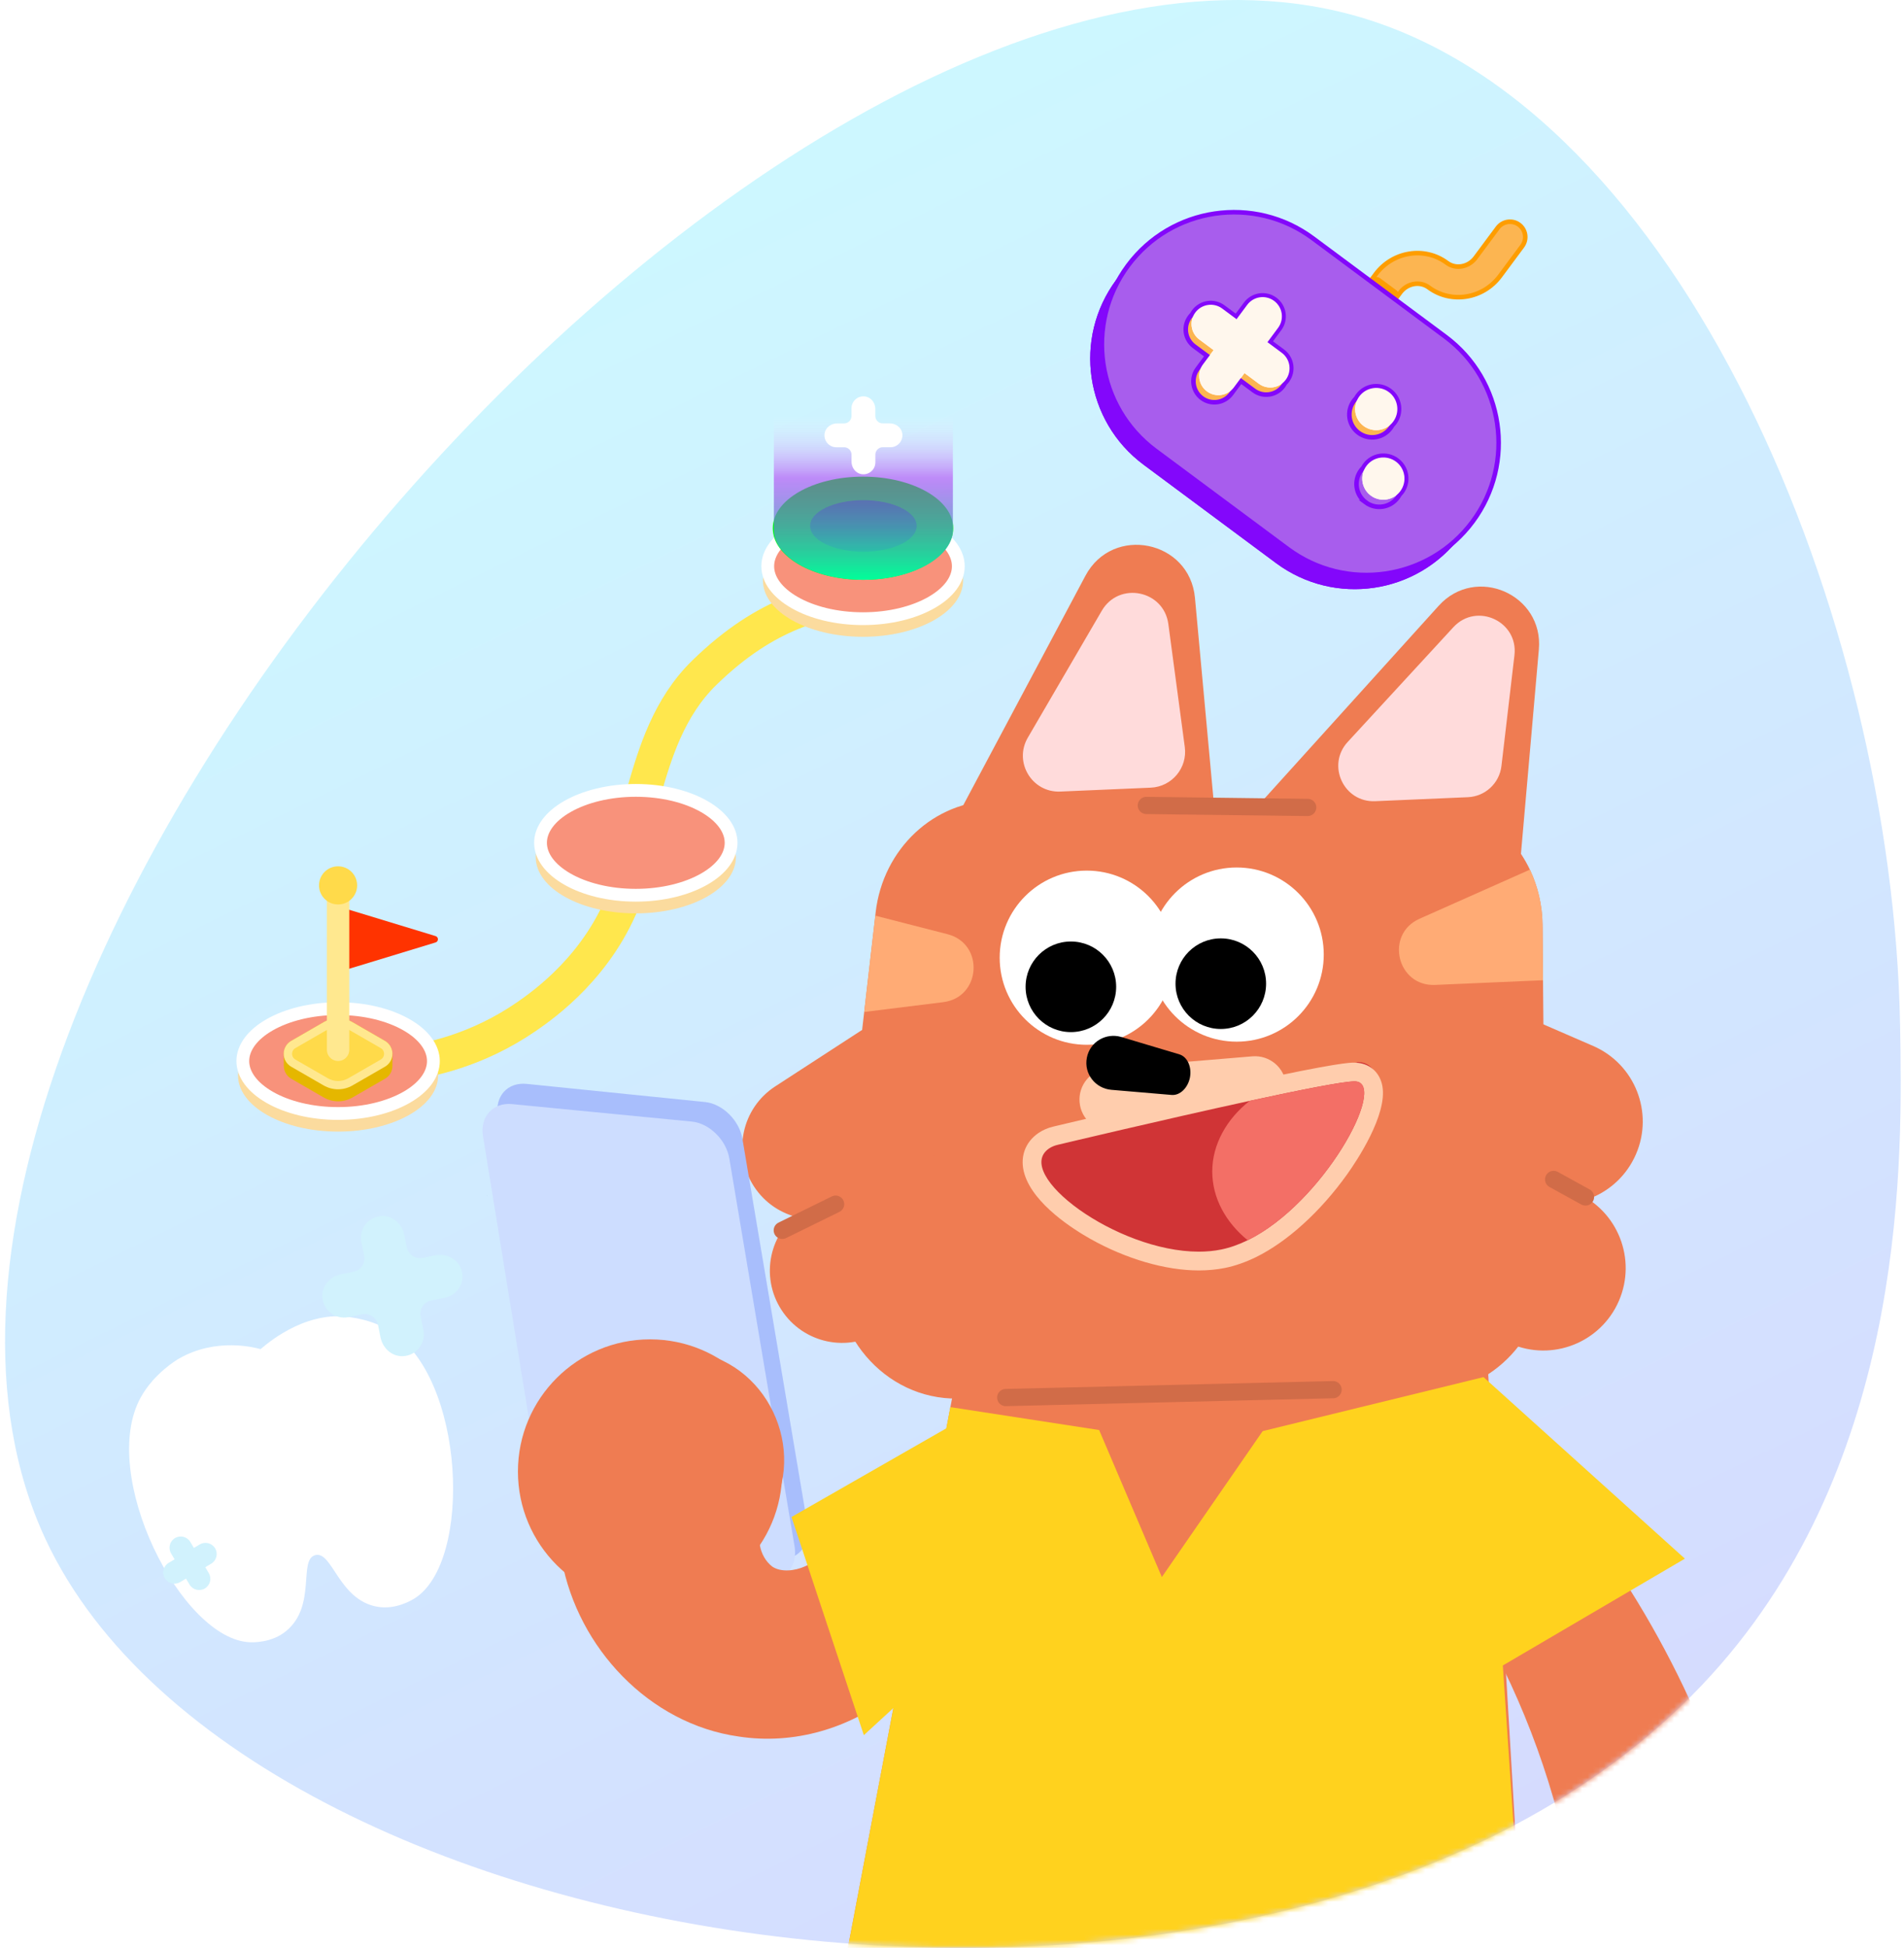 <svg width="352" height="360" viewBox="0 0 352 360" fill="none" xmlns="http://www.w3.org/2000/svg">
<path d="M351.272 189.232C351.718 213.655 352.707 267.682 318.189 307.527C243.833 393.36 46.19 365.492 8.416 284.466C-38.025 184.836 142.611 -26.564 250.017 2.766C311.212 19.478 349.903 114.693 351.266 189.232H351.272Z" fill="url(#paint0_linear_658_1993)" fill-opacity="0.6"/>
<g filter="url(#filter0_d_658_1993)">
<path d="M74.21 189.612C79.136 188.996 88.177 187.168 97.348 180.846C100.643 178.573 110.791 171.38 115.613 158.369C118.522 150.515 116.124 149.309 119.105 139.089C121.07 132.355 123.573 123.753 130.248 117.261C142.001 105.822 151.605 104.329 160.279 102.488" stroke="#FFE74D" stroke-width="6.344" stroke-miterlimit="10"/>
<path d="M62.502 202.111C72.72 202.111 81.002 197.456 81.002 191.714C81.002 185.972 72.72 181.317 62.502 181.317C52.284 181.317 44.002 185.972 44.002 191.714C44.002 197.456 52.284 202.111 62.502 202.111Z" fill="#FBDB9E"/>
<path d="M62.502 199.648C72.719 199.648 81.002 194.914 81.002 189.075C81.002 183.235 72.719 178.501 62.502 178.501C52.284 178.501 44.001 183.235 44.001 189.075C44.001 194.914 52.284 199.648 62.502 199.648Z" fill="#F8927B"/>
<path d="M80.123 189.075C80.123 191.545 78.368 193.949 75.151 195.783C71.961 197.605 67.493 198.764 62.507 198.764C57.522 198.764 53.054 197.611 49.864 195.783C46.647 193.942 44.891 191.538 44.891 189.075C44.891 186.612 46.647 184.201 49.864 182.367C53.054 180.545 57.522 179.386 62.507 179.386C67.493 179.386 71.961 180.539 75.151 182.367C78.368 184.207 80.123 186.612 80.123 189.075Z" stroke="white" stroke-width="2.364"/>
<path d="M117.544 161.781C127.762 161.781 136.045 157.127 136.045 151.385C136.045 145.643 127.762 140.988 117.544 140.988C107.326 140.988 99.043 145.643 99.043 151.385C99.043 157.127 107.326 161.781 117.544 161.781Z" fill="#FBDB9E"/>
<path d="M117.544 159.312C127.762 159.312 136.045 154.578 136.045 148.738C136.045 142.899 127.762 138.165 117.544 138.165C107.327 138.165 99.044 142.899 99.044 148.738C99.044 154.578 107.327 159.312 117.544 159.312Z" fill="#F8927B"/>
<path d="M135.16 148.738C135.16 151.208 133.404 153.612 130.188 155.446C126.997 157.267 122.529 158.427 117.544 158.427C112.558 158.427 108.091 157.274 104.9 155.446C101.683 153.605 99.928 151.201 99.928 148.738C99.928 146.275 101.683 143.864 104.9 142.029C108.091 140.208 112.558 139.049 117.544 139.049C122.529 139.049 126.997 140.202 130.188 142.029C133.404 143.87 135.16 146.275 135.16 148.738Z" stroke="white" stroke-width="2.364"/>
<path d="M159.546 110.663C169.764 110.663 178.047 106.008 178.047 100.266C178.047 94.524 169.764 89.869 159.546 89.869C149.329 89.869 141.046 94.524 141.046 100.266C141.046 106.008 149.329 110.663 159.546 110.663Z" fill="#FBDB9E"/>
<path d="M159.546 108.199C169.764 108.199 178.047 103.465 178.047 97.626C178.047 91.786 169.764 87.052 159.546 87.052C149.328 87.052 141.045 91.786 141.045 97.626C141.045 103.465 149.328 108.199 159.546 108.199Z" fill="#F8927B"/>
<path d="M177.168 97.626C177.168 100.095 175.412 102.5 172.195 104.334C169.005 106.155 164.537 107.315 159.552 107.315C154.566 107.315 150.098 106.162 146.908 104.334C143.691 102.493 141.936 100.089 141.936 97.626C141.936 95.162 143.691 92.751 146.908 90.917C150.098 89.096 154.566 87.936 159.552 87.936C164.537 87.936 169.005 89.089 172.195 90.917C175.412 92.758 177.168 95.162 177.168 97.626Z" stroke="white" stroke-width="2.364"/>
<path d="M72.552 187.745C72.552 186.814 72.093 185.878 71.176 185.347L65.182 181.888C63.524 180.932 61.487 180.932 59.836 181.888L53.842 185.347C52.918 185.878 52.459 186.814 52.466 187.745V189.939C52.466 190.87 52.925 191.806 53.842 192.337L59.836 195.796C61.493 196.753 63.531 196.753 65.182 195.796L71.176 192.337C72.1 191.806 72.558 190.87 72.552 189.939V187.745Z" fill="#E5B700"/>
<path d="M62.5 193.53C61.7 193.53 60.908 193.32 60.213 192.914L54.219 189.455C53.597 189.095 53.223 188.453 53.223 187.732C53.223 187.011 53.597 186.369 54.219 186.009L60.213 182.55C60.908 182.151 61.7 181.934 62.5 181.934C63.299 181.934 64.092 182.144 64.786 182.55L70.78 186.009C71.403 186.369 71.776 187.011 71.776 187.732C71.776 188.453 71.403 189.095 70.78 189.455L64.786 192.914C64.092 193.314 63.299 193.53 62.5 193.53Z" fill="#FFDA4A"/>
<path d="M62.501 182.714C63.169 182.714 63.824 182.891 64.4 183.225L70.395 186.684C70.945 186.998 71.004 187.529 71.004 187.739C71.004 187.948 70.945 188.472 70.395 188.793L64.4 192.252C63.824 192.586 63.162 192.763 62.501 192.763C61.839 192.763 61.177 192.586 60.601 192.252L54.606 188.793C54.056 188.479 53.997 187.948 53.997 187.739C53.997 187.529 54.056 187.005 54.606 186.684L60.601 183.225C61.177 182.891 61.839 182.714 62.501 182.714ZM62.501 181.168C61.577 181.168 60.653 181.404 59.828 181.882L53.833 185.341C51.992 186.402 51.992 189.055 53.833 190.117L59.828 193.576C60.653 194.054 61.577 194.29 62.501 194.29C63.424 194.29 64.348 194.054 65.173 193.576L71.168 190.117C73.009 189.055 73.009 186.402 71.168 185.341L65.173 181.882C64.348 181.404 63.424 181.168 62.501 181.168Z" fill="#FFE88F"/>
<path d="M64.047 172.172L80.523 167.154C81.107 166.977 81.107 166.152 80.523 165.975L64.047 160.957C63.648 160.839 63.248 161.134 63.248 161.546V171.589C63.248 172.002 63.648 172.304 64.047 172.179V172.172Z" fill="#FF3300"/>
<path d="M62.503 186.991V157.413" stroke="#FFE88F" stroke-width="4.138" stroke-linecap="round" stroke-linejoin="round"/>
<path d="M62.501 160.131C64.448 160.131 66.026 158.553 66.026 156.607C66.026 154.66 64.448 153.082 62.501 153.082C60.555 153.082 58.977 154.66 58.977 156.607C58.977 158.553 60.555 160.131 62.501 160.131Z" fill="#FFDA4A"/>
</g>
<path d="M252.67 85.566C254.4 86.85 256.85 86.49 258.134 84.76C259.418 83.031 259.058 80.58 257.328 79.296C255.599 78.012 253.148 78.373 251.864 80.102C250.58 81.832 250.941 84.282 252.67 85.566Z" fill="#FCB551"/>
<g filter="url(#filter1_d_658_1993)">
<path d="M265.038 57.802L240.556 39.623C229.72 31.578 214.417 33.838 206.372 44.673C198.327 55.509 200.587 70.819 211.423 78.864L235.905 97.044C246.74 105.089 262.044 102.828 270.089 91.993C278.133 81.157 275.873 65.847 265.038 57.802Z" fill="#8307FB"/>
<path d="M265.038 57.802L240.556 39.623C229.72 31.578 214.417 33.838 206.372 44.673C198.327 55.509 200.587 70.819 211.423 78.864L235.905 97.044C246.74 105.089 262.044 102.828 270.089 91.993C278.133 81.157 275.873 65.847 265.038 57.802Z" fill="#8307FB"/>
<path d="M248.942 55.647C247.691 54.716 247.429 52.941 248.359 51.69L254.327 43.658C257.472 39.426 263.388 38.489 267.508 41.555C269.146 42.774 271.505 42.328 272.776 40.618L276.883 35.089C277.813 33.838 279.589 33.576 280.84 34.506C282.091 35.436 282.353 37.212 281.423 38.463L277.316 43.992C274.171 48.224 268.255 49.161 264.135 46.095C262.497 44.877 260.138 45.322 258.867 47.032L252.899 55.064C251.969 56.315 250.194 56.577 248.942 55.647Z" fill="#FCB551" stroke="#FE9D00" stroke-width="0.844"/>
<path d="M255.146 44.392L258.172 46.639C258.657 47 258.762 47.688 258.402 48.179C258.041 48.664 257.353 48.769 256.862 48.408L253.835 46.161C253.351 45.801 253.246 45.113 253.606 44.622C253.966 44.137 254.654 44.032 255.146 44.392Z" fill="#FE9D00"/>
<path d="M267.192 55.189L242.711 37.009C231.875 28.964 216.571 31.225 208.527 42.06C200.482 52.896 202.742 68.206 213.578 76.251L238.059 94.43C248.895 102.475 264.199 100.215 272.243 89.379C280.288 78.544 278.028 63.234 267.192 55.189Z" fill="#A85DED"/>
<path d="M267.192 55.189L242.711 37.009C231.875 28.964 216.571 31.225 208.527 42.06C200.482 52.896 202.742 68.206 213.578 76.251L238.059 94.43C248.895 102.475 264.199 100.215 272.243 89.379C280.288 78.544 278.028 63.234 267.192 55.189Z" stroke="#8307FB" stroke-width="0.844" stroke-miterlimit="10"/>
<path d="M235.536 54.572C236.709 52.993 236.382 50.766 234.803 49.593C233.224 48.421 230.996 48.748 229.824 50.327L221.648 61.333C220.475 62.912 220.803 65.139 222.382 66.312C223.96 67.485 226.188 67.157 227.361 65.578L235.536 54.572Z" fill="#FCB551"/>
<path d="M225.212 51.009C223.633 49.836 221.406 50.164 220.233 51.742C219.061 53.321 219.388 55.549 220.967 56.721L231.973 64.897C233.552 66.07 235.779 65.742 236.952 64.163C238.125 62.585 237.797 60.357 236.218 59.185L225.212 51.009Z" fill="#FCB551"/>
<path d="M251.352 72.713C253.081 73.997 255.532 73.636 256.816 71.907C258.1 70.177 257.739 67.727 256.01 66.443C254.28 65.159 251.83 65.519 250.546 67.249C249.262 68.978 249.622 71.428 251.352 72.713Z" fill="#FCB551"/>
<path d="M236.285 53.563C237.458 51.984 237.131 49.757 235.552 48.584C233.973 47.412 231.745 47.739 230.573 49.318L222.397 60.324C221.224 61.903 221.552 64.13 223.131 65.303C224.71 66.476 226.937 66.148 228.11 64.569L236.285 53.563Z" fill="#FFF9FF"/>
<path d="M225.961 50C224.382 48.827 222.155 49.155 220.982 50.733C219.81 52.312 220.137 54.54 221.716 55.712L232.722 63.888C234.301 65.061 236.528 64.733 237.701 63.154C238.874 61.576 238.546 59.348 236.967 58.176L225.961 50Z" fill="#FFF9FF"/>
<path d="M252.099 71.704C253.829 72.988 256.279 72.627 257.563 70.898C258.847 69.168 258.487 66.718 256.757 65.434C255.028 64.15 252.578 64.511 251.294 66.24C250.01 67.97 250.37 70.42 252.099 71.704Z" fill="#FFF9FF"/>
<path d="M253.415 84.558C255.145 85.842 257.595 85.481 258.879 83.752C260.163 82.022 259.803 79.572 258.073 78.288C256.344 77.004 253.894 77.364 252.61 79.094C251.326 80.823 251.686 83.273 253.415 84.558Z" fill="#FFF9FF"/>
<path d="M229.569 50.138L228.541 51.52L226.143 49.745C224.427 48.467 222.003 48.828 220.725 50.544C220.601 50.714 220.489 50.898 220.391 51.081C220.24 51.225 220.103 51.383 219.978 51.553C218.701 53.269 219.061 55.693 220.778 56.971L223.175 58.746L222.147 60.128L221.4 61.137C220.122 62.854 220.483 65.278 222.199 66.555C223.916 67.832 226.34 67.472 227.617 65.756L228.364 64.747L229.392 63.365L231.79 65.14C233.507 66.418 235.93 66.057 237.208 64.341C237.332 64.17 237.444 63.987 237.542 63.803C237.693 63.659 237.83 63.502 237.955 63.332C239.232 61.615 238.872 59.191 237.156 57.914L234.758 56.139L235.786 54.756L236.533 53.748C237.811 52.031 237.45 49.607 235.734 48.33C234.018 47.052 231.594 47.413 230.316 49.129L229.569 50.138ZM251.162 72.969C253.036 74.358 255.676 73.971 257.065 72.097C257.189 71.927 257.307 71.75 257.405 71.567C257.549 71.423 257.687 71.259 257.818 71.088C259.207 69.215 258.82 66.575 256.947 65.186C255.073 63.797 252.433 64.183 251.044 66.057C250.92 66.228 250.802 66.404 250.703 66.588C250.559 66.732 250.422 66.896 250.291 67.066C248.902 68.94 249.288 71.58 251.162 72.969ZM252.479 85.816C254.352 87.204 256.993 86.818 258.381 84.944C258.506 84.774 258.624 84.597 258.722 84.414C258.866 84.269 259.004 84.106 259.135 83.935C260.524 82.062 260.137 79.421 258.263 78.033C256.39 76.644 253.75 77.03 252.361 78.904C252.236 79.074 252.118 79.251 252.027 79.435C251.883 79.579 251.745 79.743 251.614 79.913C250.225 81.787 250.612 84.427 252.485 85.816H252.479Z" stroke="#8307FB" stroke-width="0.844"/>
<path d="M236.284 53.564C237.457 51.985 237.13 49.757 235.551 48.585C233.972 47.412 231.745 47.74 230.572 49.318L222.396 60.324C221.223 61.903 221.551 64.131 223.13 65.303C224.709 66.476 226.936 66.148 228.109 64.57L236.284 53.564Z" fill="#FFF7ED"/>
<path d="M225.96 50C224.381 48.827 222.154 49.155 220.981 50.734C219.809 52.312 220.136 54.54 221.715 55.713L232.721 63.889C234.3 65.061 236.527 64.734 237.7 63.155C238.873 61.576 238.545 59.349 236.966 58.176L225.96 50Z" fill="#FFF7ED"/>
<path d="M252.1 71.704C253.83 72.988 256.28 72.628 257.564 70.898C258.848 69.169 258.488 66.719 256.758 65.434C255.029 64.15 252.579 64.511 251.295 66.24C250.011 67.97 250.371 70.42 252.1 71.704Z" fill="#FFF7ED"/>
<path d="M253.416 84.558C255.146 85.842 257.596 85.481 258.88 83.752C260.164 82.022 259.804 79.572 258.074 78.288C256.345 77.004 253.895 77.364 252.611 79.094C251.327 80.823 251.687 83.273 253.416 84.558Z" fill="#FFF7ED"/>
</g>
<path d="M159.546 107.159C168.756 107.159 176.225 102.887 176.225 97.627C176.225 92.366 168.756 88.095 159.546 88.095C150.335 88.095 142.866 92.366 142.866 97.627C142.866 102.887 150.335 107.159 159.546 107.159Z" fill="#00FF11"/>
<g style="mix-blend-mode:multiply">
<path d="M159.616 101.97C165.058 101.97 169.469 99.838 169.469 97.207C169.469 94.577 165.058 92.445 159.616 92.445C154.175 92.445 149.763 94.577 149.763 97.207C149.763 99.838 154.175 101.97 159.616 101.97Z" fill="#0A9665"/>
</g>
<g style="mix-blend-mode:screen">
<g style="mix-blend-mode:plus-lighter">
<path d="M176.165 72.476V97.934C176.165 100.279 174.515 102.572 171.494 104.321C168.501 106.057 164.301 107.158 159.617 107.158C154.933 107.158 150.74 106.057 147.74 104.321C144.72 102.572 143.069 100.279 143.069 97.934V72.476C143.069 70.124 144.72 67.838 147.74 66.089C150.74 64.353 154.933 63.252 159.617 63.252C164.301 63.252 168.494 64.353 171.494 66.089C174.515 67.838 176.165 70.124 176.165 72.476Z" fill="url(#paint1_linear_658_1993)"/>
</g>
</g>
<g filter="url(#filter2_d_658_1993)">
<path d="M164.486 78.249H163.183C162.436 78.249 161.826 77.639 161.826 76.892V75.589C161.826 74.501 161.099 73.486 160.031 73.289C158.643 73.034 157.417 74.108 157.417 75.458V76.899C157.417 77.646 156.808 78.255 156.061 78.255H154.758C153.67 78.255 152.655 78.982 152.458 80.05C152.203 81.439 153.277 82.664 154.627 82.664H156.068C156.815 82.664 157.424 83.273 157.424 84.02V85.324C157.424 86.411 158.151 87.427 159.219 87.623C160.608 87.879 161.833 86.804 161.833 85.455V84.014C161.833 83.267 162.442 82.657 163.189 82.657H164.63C165.973 82.657 167.048 81.432 166.799 80.043C166.602 78.976 165.587 78.249 164.499 78.249H164.486Z" fill="white"/>
</g>
<g filter="url(#filter3_d_658_1993)">
<path d="M48.184 239.683C47.273 239.421 40.002 237.436 33.038 241.458C32.723 241.635 28.485 244.151 26.028 248.586C18.121 262.854 33.535 293.468 46.271 293.854C46.808 293.867 50.274 293.979 52.947 291.745C58.548 287.08 55.115 278.597 58.279 277.752C61.444 276.913 62.584 286.006 69.724 287.284C73.144 287.893 76.105 286.078 76.564 285.796C87.465 279.127 85.997 244.799 72.168 236.315C67.87 233.675 62.957 233.603 62.597 233.597C54.578 233.557 48.243 239.702 48.171 239.683H48.184Z" fill="white"/>
</g>
<g filter="url(#filter4_d_658_1993)">
<path d="M36.935 285.435L35.841 286.084L35.193 284.99C34.616 284.007 33.339 283.68 32.356 284.263C31.373 284.846 31.046 286.117 31.629 287.099L32.277 288.193L31.183 288.842C30.201 289.418 29.873 290.696 30.456 291.679C31.039 292.661 32.31 292.989 33.293 292.406L34.387 291.757L35.035 292.851C35.612 293.834 36.889 294.161 37.872 293.578C38.855 292.995 39.182 291.724 38.599 290.742L37.95 289.648L39.045 288.999C40.027 288.423 40.355 287.145 39.772 286.162C39.189 285.18 37.918 284.852 36.935 285.435Z" fill="#D1F2FD"/>
</g>
<g filter="url(#filter5_d_658_1993)">
<path d="M80.453 232.005L78.121 232.476C76.784 232.745 75.481 231.88 75.205 230.537L74.734 228.205C74.341 226.259 72.683 224.707 70.698 224.739C68.124 224.785 66.322 227.144 66.807 229.548L67.324 232.116C67.593 233.452 66.728 234.756 65.385 235.031L63.053 235.503C61.107 235.896 59.555 237.553 59.587 239.538C59.633 242.113 61.992 243.915 64.396 243.43L66.964 242.912C68.3 242.644 69.604 243.508 69.879 244.851L70.351 247.184C70.744 249.129 72.401 250.682 74.386 250.649C76.961 250.603 78.763 248.245 78.278 245.841L77.76 243.273C77.492 241.936 78.357 240.632 79.7 240.357L82.268 239.84C84.672 239.355 86.153 236.787 85.203 234.396C84.469 232.555 82.392 231.625 80.446 232.018L80.453 232.005Z" fill="#D1F2FD"/>
</g>
<mask id="mask0_658_1993" style="mask-type:luminance" maskUnits="userSpaceOnUse" x="0" y="0" width="352" height="360">
<g style="mix-blend-mode:plus-lighter">
<path d="M351.272 189.232C351.718 213.655 352.707 267.682 318.189 307.527C243.833 393.36 46.19 365.492 8.416 284.466C-38.025 184.836 142.611 -26.564 250.017 2.766C311.212 19.478 349.903 114.693 351.266 189.232H351.272Z" fill="white"/>
</g>
</mask>
<g mask="url(#mask0_658_1993)">
<g filter="url(#filter6_d_658_1993)">
<path d="M177.017 251.449L263.663 250.44C275.98 250.295 285.852 239.702 285.734 226.737L285.263 174.138L285.177 163.984C285.145 160.282 284.306 156.79 282.839 153.698C279.144 145.955 271.531 140.655 262.753 140.688L183.975 140.937C172.707 140.969 163.24 149.827 161.884 161.586L161.819 162.202L159.768 180.001L154.56 225.106C152.935 239.211 163.489 251.612 177.011 251.455L177.017 251.449Z" fill="#EF7C52"/>
<path d="M284.495 112.996L280.119 162.922C279.667 168.084 275.559 172.179 270.39 172.605L226.307 176.286C216.683 177.092 211.043 165.693 217.522 158.526L265.981 104.924C272.834 97.345 285.386 102.822 284.495 112.996Z" fill="#EF7C52"/>
<path d="M220.917 103.47L226.145 160.289C226.695 166.25 222.273 171.524 216.305 172.022L179.159 175.121C170.656 175.828 164.734 166.84 168.75 159.306L200.667 99.382C205.698 89.936 219.934 92.805 220.917 103.464V103.47Z" fill="#EF7C52"/>
<path d="M277.577 134.549L279.981 114.076C280.721 107.794 272.984 104.236 268.693 108.888L249.151 130.1C245.207 134.385 248.418 141.296 254.235 141.047L271.373 140.307C274.576 140.17 277.203 137.726 277.577 134.549Z" fill="#FFDBDB"/>
<path d="M265.314 175.003L285.262 174.138L285.177 163.984C285.144 160.282 284.306 156.79 282.838 153.698L262.438 162.772C255.985 165.635 258.252 175.304 265.307 175.003H265.314Z" fill="#FFAB75"/>
<path d="M159.774 180.002L174.383 178.187C181.399 177.316 182.022 167.404 175.195 165.635L161.831 162.202L159.78 180.002H159.774Z" fill="#FFAB75"/>
<path d="M219.037 131.045L215.997 108.305C215.158 102.043 206.871 100.385 203.694 105.842L190.015 129.302C187.375 133.835 190.788 139.496 196.029 139.266L212.748 138.546C216.639 138.375 219.554 134.903 219.037 131.038V131.045Z" fill="#FFDBDB"/>
<path d="M263.79 234.593L279.263 241.311C286.973 244.658 295.936 241.122 299.284 233.413L299.286 233.407C302.634 225.697 299.097 216.734 291.388 213.386L275.914 206.668C268.205 203.32 259.241 206.857 255.894 214.566L255.891 214.572C252.544 222.282 256.08 231.245 263.79 234.593Z" fill="#EF7C52"/>
<path d="M266.944 207.496L282.418 214.214C290.128 217.562 299.091 214.025 302.438 206.316L302.441 206.31C305.788 198.6 302.252 189.637 294.543 186.289L279.069 179.571C271.36 176.223 262.396 179.76 259.049 187.469L259.046 187.475C255.699 195.185 259.235 204.148 266.944 207.496Z" fill="#EF7C52"/>
<path d="M160.818 208.546L148.408 216.608C142.222 220.627 140.464 228.899 144.482 235.084C148.5 241.269 156.772 243.025 162.959 239.006L175.369 230.943C181.556 226.924 183.313 218.652 179.295 212.467C175.277 206.282 167.005 204.527 160.818 208.546Z" fill="#EF7C52"/>
<path d="M158.937 183.608L143.308 193.762C137.122 197.781 135.364 206.053 139.382 212.238C143.4 218.423 151.672 220.179 157.859 216.16L173.488 206.006C179.675 201.987 181.433 193.715 177.414 187.53C173.396 181.345 165.124 179.589 158.937 183.608Z" fill="#EF7C52"/>
<path d="M200.913 186.068C209.802 186.068 217.009 178.861 217.009 169.972C217.009 161.082 209.802 153.875 200.913 153.875C192.023 153.875 184.816 161.082 184.816 169.972C184.816 178.861 192.023 186.068 200.913 186.068Z" fill="white"/>
<path d="M197.976 183.723C202.6 183.723 206.349 179.974 206.349 175.35C206.349 170.726 202.6 166.978 197.976 166.978C193.352 166.978 189.604 170.726 189.604 175.35C189.604 179.974 193.352 183.723 197.976 183.723Z" fill="black"/>
<path d="M228.63 185.49C237.52 185.49 244.727 178.284 244.727 169.394C244.727 160.504 237.52 153.298 228.63 153.298C219.741 153.298 212.534 160.504 212.534 169.394C212.534 178.284 219.741 185.49 228.63 185.49Z" fill="white"/>
<path d="M225.694 183.145C230.318 183.145 234.067 179.397 234.067 174.773C234.067 170.149 230.318 166.4 225.694 166.4C221.07 166.4 217.322 170.149 217.322 174.773C217.322 179.397 221.07 183.145 225.694 183.145Z" fill="black"/>
<path d="M152.01 378.004L282.28 367.135L274.628 238.477L176.917 246.633L152.01 378.004Z" fill="#EF7C52"/>
<path d="M291.814 347.404C289.586 330.436 284.332 313.658 276.438 298.361C273.772 293.179 270.791 288.129 267.528 283.254C263.631 277.424 265.196 269.536 271.033 265.638C276.497 261.989 283.795 263.175 287.896 268.128C296.57 278.662 304.051 290.192 310.124 302.449C316.25 314.798 320.973 327.927 324.15 341.481C326.234 350.325 320.75 359.189 311.9 361.266C302.499 363.539 293.032 356.988 291.814 347.404Z" fill="#EF7C52"/>
<path d="M273.706 303.203L311.493 281.04L274.263 247.485L250.836 271.711L273.706 303.203Z" fill="#FFD21E"/>
<path d="M274.261 247.485L233.434 257.469L214.796 284.44L203.201 257.266L175.699 253.034L152.01 378.004L282.28 367.136L274.261 247.485Z" fill="#FFD21E"/>
<path d="M89.98 214.034H89.993C89.986 213.949 89.993 213.877 89.993 213.805L89.973 214.034H89.98Z" fill="#7DA3C7"/>
<g style="mix-blend-mode:multiply">
<path d="M246.454 249.804L185.934 251.265" stroke="#D16C48" stroke-width="3.181" stroke-linecap="round" stroke-linejoin="round"/>
</g>
<g style="mix-blend-mode:multiply">
<path d="M241.761 142.201L211.927 141.834" stroke="#D16C48" stroke-width="3.181" stroke-linecap="round" stroke-linejoin="round"/>
</g>
<g style="mix-blend-mode:multiply">
<path d="M293.118 214.198L287.222 210.948" stroke="#D16C48" stroke-width="3.181" stroke-linecap="round" stroke-linejoin="round"/>
</g>
<g style="mix-blend-mode:multiply">
<path d="M144.622 220.363L154.482 215.521" stroke="#D16C48" stroke-width="3.181" stroke-linecap="round" stroke-linejoin="round"/>
</g>
<path d="M231.525 188.201L204.869 190.425C201.685 190.691 199.32 193.487 199.586 196.671C199.851 199.855 202.647 202.22 205.831 201.955L232.487 199.73C235.671 199.465 238.036 196.668 237.771 193.485C237.505 190.301 234.709 187.935 231.525 188.201Z" fill="#FFCDAD"/>
<path d="M205.443 194.387L216.606 195.337C218.159 195.468 219.626 194.007 219.993 192.094C220.353 190.181 219.521 188.282 218.034 187.836L207.297 184.626C204.506 183.794 201.493 185.478 200.929 188.472C200.359 191.465 202.547 194.138 205.449 194.387H205.443Z" fill="black"/>
<path d="M144.527 281.119L111.732 280.968C108.24 280.955 104.879 277.942 104.283 274.28L92.032 199.17C91.449 195.58 93.86 192.934 97.365 193.294L130.35 196.648C133.58 196.976 136.679 200.035 137.255 203.448L149.29 274.823C149.879 278.302 147.75 281.139 144.533 281.126L144.527 281.119Z" fill="#A8BEFC"/>
<path d="M142.101 285.129H109.07C105.559 285.129 102.172 282.115 101.569 278.433L89.292 202.964C88.703 199.354 91.133 196.688 94.671 197.028L127.885 200.258C131.141 200.573 134.253 203.639 134.83 207.065L146.897 278.767C147.486 282.259 145.338 285.122 142.108 285.122L142.101 285.129Z" fill="#CDDDFF"/>
<path d="M141.415 274.096C139.521 276.592 140.353 280.686 142.777 282.508C144.369 283.582 146.918 283.327 148.85 282.449C151.274 281.368 153.338 279.324 154.478 276.435L155.133 274.764C160.937 261.013 180.977 266.287 179.444 280.975C177.106 301.388 157.216 317.065 136.567 313.914C119.966 311.569 106.824 297.477 103.85 281.283C102.822 275.917 102.835 270.283 103.876 264.878L105.043 258.819C107.152 247.891 117.719 240.737 128.646 242.847C142.797 245.402 149.676 262.415 141.408 274.089L141.415 274.096Z" fill="#EF7C52"/>
<path d="M189.673 286.15L159.702 313.658L146.324 273.342L175.569 256.598L189.673 286.15Z" fill="#FFD21E"/>
<path d="M221.627 226.03C208.767 226.03 193.261 216.557 191.073 209.488C190.358 207.182 191.046 205.105 192.966 203.795C193.608 203.356 194.361 203.042 195.206 202.845L195.462 202.786C200.251 201.646 216.943 197.709 230.655 194.735C247.445 191.092 250.992 189.259 250.992 189.259L251.444 189.278C253.023 189.442 254.143 190.53 254.431 192.174C255.499 198.201 243.81 217.67 231.421 223.743C229.62 224.628 227.831 225.25 226.102 225.597C224.7 225.879 223.193 226.023 221.627 226.023V226.03Z" fill="#D03436"/>
<path d="M250.414 192.828C250.414 192.828 250.611 192.828 250.683 192.841C256.52 193.457 244.61 215.351 230.656 222.191C229.038 222.983 227.4 223.573 225.755 223.907C224.432 224.176 223.043 224.3 221.628 224.3C206.344 224.3 187.13 209.901 193.943 205.23C194.441 204.896 195.011 204.673 195.594 204.542C195.954 204.457 215.306 199.845 231.023 196.432C240.293 194.42 248.298 192.828 250.414 192.828ZM250.414 189.363C249.549 189.363 247.263 189.363 230.289 193.045C216.997 195.927 201.248 199.635 195.096 201.096L194.801 201.168C193.753 201.41 192.803 201.81 191.991 202.367C189.436 204.123 188.473 206.972 189.416 210.012C191.139 215.574 198.503 220.212 201.595 221.948C208.179 225.65 215.483 227.772 221.628 227.772C223.312 227.772 224.93 227.615 226.443 227.314C228.324 226.934 230.256 226.259 232.189 225.316C237.987 222.472 244.138 216.891 249.051 210.006C250.82 207.529 256.507 199.032 255.57 193.726C255.144 191.308 253.408 189.651 251.056 189.409C250.86 189.389 250.65 189.376 250.421 189.376L250.414 189.363Z" fill="#FFCDAD"/>
<path d="M230.665 222.191C226.603 218.876 224.114 214.395 224.114 209.462C224.114 204.529 226.754 199.779 231.032 196.431C240.76 194.322 249.1 192.671 250.692 192.841C256.529 193.457 244.619 215.351 230.665 222.191Z" fill="#F36F66"/>
<path d="M120.182 289.367C133.674 289.367 144.611 278.43 144.611 264.938C144.611 251.446 133.674 240.508 120.182 240.508C106.69 240.508 95.752 251.446 95.752 264.938C95.752 278.43 106.69 289.367 120.182 289.367Z" fill="#EF7C52"/>
</g>
</g>
<defs>
<filter id="filter0_d_658_1993" x="43.709" y="86.754" width="134.64" height="122.386" filterUnits="userSpaceOnUse" color-interpolation-filters="sRGB">
<feFlood flood-opacity="0" result="BackgroundImageFix"/>
<feColorMatrix in="SourceAlpha" type="matrix" values="0 0 0 0 0 0 0 0 0 0 0 0 0 0 0 0 0 0 127 0" result="hardAlpha"/>
<feOffset dy="7.029"/>
<feColorMatrix type="matrix" values="0 0 0 0 0 0 0 0 0 0 0 0 0 0 0 0 0 0 0.28 0"/>
<feBlend mode="normal" in2="BackgroundImageFix" result="effect1_dropShadow_658_1993"/>
<feBlend mode="normal" in="SourceGraphic" in2="effect1_dropShadow_658_1993" result="shape"/>
</filter>
<filter id="filter1_d_658_1993" x="201.553" y="31.769" width="80.849" height="77.123" filterUnits="userSpaceOnUse" color-interpolation-filters="sRGB">
<feFlood flood-opacity="0" result="BackgroundImageFix"/>
<feColorMatrix in="SourceAlpha" type="matrix" values="0 0 0 0 0 0 0 0 0 0 0 0 0 0 0 0 0 0 127 0" result="hardAlpha"/>
<feOffset dy="7.029"/>
<feColorMatrix type="matrix" values="0 0 0 0 0 0 0 0 0 0 0 0 0 0 0 0 0 0 0.28 0"/>
<feBlend mode="normal" in2="BackgroundImageFix" result="effect1_dropShadow_658_1993"/>
<feBlend mode="normal" in="SourceGraphic" in2="effect1_dropShadow_658_1993" result="shape"/>
</filter>
<filter id="filter2_d_658_1993" x="146.077" y="66.908" width="27.102" height="27.098" filterUnits="userSpaceOnUse" color-interpolation-filters="sRGB">
<feFlood flood-opacity="0" result="BackgroundImageFix"/>
<feColorMatrix in="SourceAlpha" type="matrix" values="0 0 0 0 0 0 0 0 0 0 0 0 0 0 0 0 0 0 127 0" result="hardAlpha"/>
<feOffset/>
<feGaussianBlur stdDeviation="3.172"/>
<feColorMatrix type="matrix" values="0 0 0 0 0.722 0 0 0 0 0.902 0 0 0 0 1 0 0 0 1 0"/>
<feBlend mode="normal" in2="BackgroundImageFix" result="effect1_dropShadow_658_1993"/>
<feBlend mode="normal" in="SourceGraphic" in2="effect1_dropShadow_658_1993" result="shape"/>
</filter>
<filter id="filter3_d_658_1993" x="23.868" y="233.596" width="59.902" height="69.928" filterUnits="userSpaceOnUse" color-interpolation-filters="sRGB">
<feFlood flood-opacity="0" result="BackgroundImageFix"/>
<feColorMatrix in="SourceAlpha" type="matrix" values="0 0 0 0 0 0 0 0 0 0 0 0 0 0 0 0 0 0 127 0" result="hardAlpha"/>
<feOffset dy="9.665"/>
<feColorMatrix type="matrix" values="0 0 0 0 0 0 0 0 0 0 0 0 0 0 0 0 0 0 0.21 0"/>
<feBlend mode="normal" in2="BackgroundImageFix" result="effect1_dropShadow_658_1993"/>
<feBlend mode="normal" in="SourceGraphic" in2="effect1_dropShadow_658_1993" result="shape"/>
</filter>
<filter id="filter4_d_658_1993" x="26.002" y="279.809" width="18.223" height="18.224" filterUnits="userSpaceOnUse" color-interpolation-filters="sRGB">
<feFlood flood-opacity="0" result="BackgroundImageFix"/>
<feColorMatrix in="SourceAlpha" type="matrix" values="0 0 0 0 0 0 0 0 0 0 0 0 0 0 0 0 0 0 127 0" result="hardAlpha"/>
<feOffset/>
<feGaussianBlur stdDeviation="2.082"/>
<feColorMatrix type="matrix" values="0 0 0 0 0.882 0 0 0 0 0.937 0 0 0 0 1 0 0 0 1 0"/>
<feBlend mode="normal" in2="BackgroundImageFix" result="effect1_dropShadow_658_1993"/>
<feBlend mode="normal" in="SourceGraphic" in2="effect1_dropShadow_658_1993" result="shape"/>
</filter>
<filter id="filter5_d_658_1993" x="48.024" y="213.176" width="49.033" height="49.037" filterUnits="userSpaceOnUse" color-interpolation-filters="sRGB">
<feFlood flood-opacity="0" result="BackgroundImageFix"/>
<feColorMatrix in="SourceAlpha" type="matrix" values="0 0 0 0 0 0 0 0 0 0 0 0 0 0 0 0 0 0 127 0" result="hardAlpha"/>
<feOffset/>
<feGaussianBlur stdDeviation="5.782"/>
<feColorMatrix type="matrix" values="0 0 0 0 0.722 0 0 0 0 0.902 0 0 0 0 1 0 0 0 1 0"/>
<feBlend mode="normal" in2="BackgroundImageFix" result="effect1_dropShadow_658_1993"/>
<feBlend mode="normal" in="SourceGraphic" in2="effect1_dropShadow_658_1993" result="shape"/>
</filter>
<filter id="filter6_d_658_1993" x="89.204" y="93.661" width="235.388" height="291.372" filterUnits="userSpaceOnUse" color-interpolation-filters="sRGB">
<feFlood flood-opacity="0" result="BackgroundImageFix"/>
<feColorMatrix in="SourceAlpha" type="matrix" values="0 0 0 0 0 0 0 0 0 0 0 0 0 0 0 0 0 0 127 0" result="hardAlpha"/>
<feOffset dy="7.029"/>
<feColorMatrix type="matrix" values="0 0 0 0 0 0 0 0 0 0 0 0 0 0 0 0 0 0 0.28 0"/>
<feBlend mode="normal" in2="BackgroundImageFix" result="effect1_dropShadow_658_1993"/>
<feBlend mode="normal" in="SourceGraphic" in2="effect1_dropShadow_658_1993" result="shape"/>
</filter>
<linearGradient id="paint0_linear_658_1993" x1="116.901" y1="43.251" x2="286.724" y2="389.894" gradientUnits="userSpaceOnUse">
<stop stop-color="#ACF2FF"/>
<stop offset="1" stop-color="#BBBCFE"/>
</linearGradient>
<linearGradient id="paint1_linear_658_1993" x1="159.617" y1="76.741" x2="159.617" y2="107.151" gradientUnits="userSpaceOnUse">
<stop stop-color="white" stop-opacity="0"/>
<stop offset="0.38" stop-color="#AE2EF2" stop-opacity="0.53"/>
<stop offset="1" stop-color="#00FF99"/>
</linearGradient>
</defs>
</svg>
